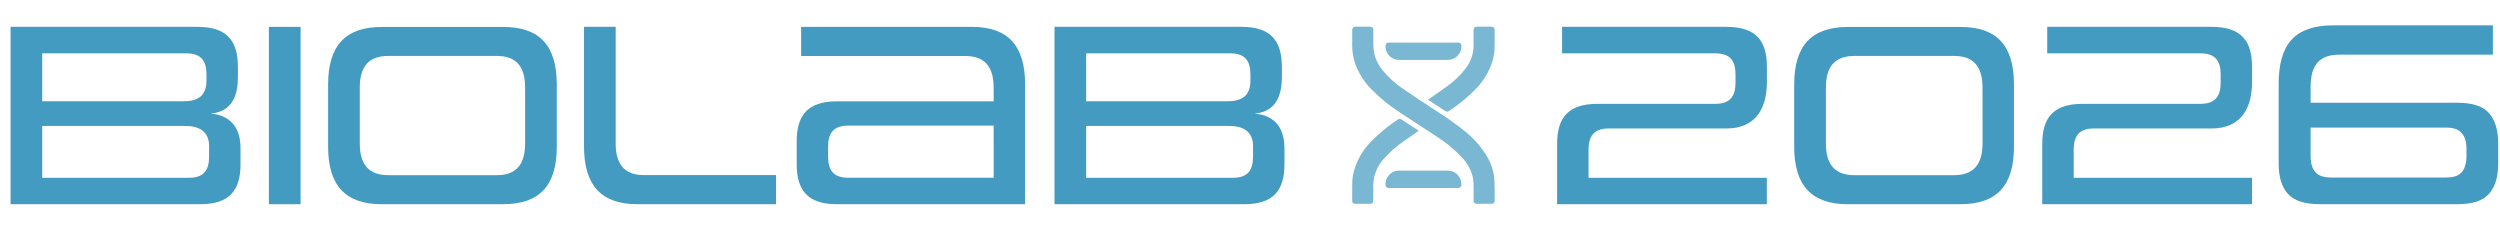 <?xml version="1.0" encoding="UTF-8"?> <svg xmlns="http://www.w3.org/2000/svg" xmlns:xlink="http://www.w3.org/1999/xlink" id="Layer_1" version="1.1" viewBox="0 0 265 24"><!-- Generator: Adobe Illustrator 30.0.0, SVG Export Plug-In . SVG Version: 2.1.1 Build 123) --><defs><style> .st0 { fill: none; } .st1 { fill: #79b7d3; } .st2 { fill: #449bc2; } .st3 { clip-path: url(#clippath); } </style><clipPath id="clippath"><rect class="st0" y="0" width="264.95" height="23.4"></rect></clipPath></defs><g class="st3"><g><path class="st2" d="M1.118,21.644V2.844h19.825c3.136,0,4.276,1.5,4.276,4.253v1.114c0,3.194-1.753,3.721-2.888,3.831,1.25.11,3.165.694,3.165,3.692v1.667c0,2.749-1.14,4.247-4.276,4.247l-20.102-.004ZM21.886,7.876c0-1.441-.584-2.222-2.135-2.222H4.474v5.08h14.993c1.447,0,2.419-.527,2.419-2.193v-.665ZM22.164,15.485c0-1.557-1.053-2.135-2.529-2.135H4.474v5.494h15.555c1.551,0,2.135-.775,2.135-2.245v-1.114Z"></path><path class="st2" d="M31.862,2.847h-3.362v18.801h3.362V2.847Z"></path><path class="st2" d="M40.467,21.648c-3.883,0-5.688-2.025-5.688-6.1v-6.591c0-4.08,1.805-6.1,5.688-6.1h12.887c3.889,0,5.665,2.025,5.665,6.1v6.585c0,4.08-1.776,6.1-5.665,6.1l-12.887.006ZM55.662,9.293c0-2.251-.943-3.362-3-3.362h-11.5c-2.077,0-3.026,1.111-3.026,3.362v5.914c0,2.222.949,3.362,3.026,3.362h11.5c2.054,0,3-1.14,3-3.362v-5.914Z"></path><path class="st2" d="M67.542,21.644c-3.831,0-5.636-2.025-5.636-6.111V2.844h3.356v12.36c0,2.216.949,3.356,2.974,3.356h14.022v3.084h-14.716Z"></path><path class="st2" d="M88.727,21.648c-3.142,0-4.276-1.5-4.276-4.253v-2.408c0-2.749,1.134-4.247,4.276-4.247h16.6v-1.447c0-2.245-.972-3.356-3-3.356h-17.407v-3.089h18.106c3.86,0,5.636,2.025,5.636,6.111v12.689h-19.935ZM105.327,13.315h-15.408c-1.557,0-2.141.775-2.141,2.222v1.053c0,1.476.584,2.251,2.141,2.251h15.41l-.002-5.526Z"></path><path class="st2" d="M111.776,21.644V2.844h19.825c3.136,0,4.276,1.5,4.276,4.253v1.114c0,3.194-1.753,3.721-2.888,3.831,1.25.11,3.165.694,3.165,3.692v1.667c0,2.749-1.14,4.247-4.276,4.247l-20.102-.004ZM132.544,7.876c0-1.441-.584-2.222-2.135-2.222h-15.277v5.08h14.993c1.447,0,2.419-.527,2.419-2.193v-.665ZM132.822,15.485c0-1.557-1.053-2.135-2.529-2.135h-15.161v5.494h15.555c1.551,0,2.135-.775,2.135-2.245v-1.114Z"></path><path class="st2" d="M165.053,21.644v-6.36c0-2.749,1.111-4.276,4.276-4.276h12.494c1.557,0,2.141-.8,2.141-2.245v-.887c0-1.441-.584-2.222-2.141-2.222h-16.243v-2.81h17.412c3.165,0,4.3,1.5,4.3,4.253v1.58c0,2.749-1.134,4.942-4.3,4.942h-12.5c-1.551,0-2.106.833-2.106,2.251v2.974h18.9v2.8h-22.233Z"></path><path class="st2" d="M195.872,21.648c-3.883,0-5.688-2.025-5.688-6.1v-6.591c0-4.08,1.805-6.1,5.688-6.1h11.973c3.86,0,5.636,2.025,5.636,6.1v6.585c0,4.08-1.777,6.1-5.636,6.1l-11.973.006ZM210.148,9.293c0-2.251-.972-3.362-3-3.362h-10.576c-2.083,0-3.026,1.111-3.026,3.362v5.914c0,2.222.943,3.362,3.026,3.362h10.578c2.025,0,3-1.14,3-3.362l-.002-5.914Z"></path><path class="st2" d="M216.479,21.644v-6.36c0-2.749,1.111-4.276,4.276-4.276h12.494c1.557,0,2.141-.8,2.141-2.245v-.887c0-1.441-.584-2.222-2.141-2.222h-16.243v-2.81h17.412c3.165,0,4.299,1.5,4.299,4.253v1.58c0,2.749-1.133,4.942-4.299,4.942h-12.5c-1.551,0-2.106.833-2.106,2.251v2.974h18.9v2.8h-22.233Z"></path><path class="st1" d="M157.791,21.601h.312c.093.008.186-.024.255-.087.046-.069.074-.148.081-.231-.012-.706.006-1.429-.029-2.153-.062-.984-.379-1.935-.92-2.76-.594-.931-1.337-1.758-2.2-2.448-.978-.786-2.001-1.513-3.066-2.176l-.052-.035c-1.29-.845-2.378-1.557-3.46-2.3-.787-.533-1.495-1.172-2.106-1.9-.441-.505-.757-1.108-.92-1.759-.063-.301-.099-.607-.11-.914-.012-.463-.006-.926,0-1.395v-.249c.008-.101-.026-.202-.093-.278-.073-.065-.17-.096-.267-.087-.515.006-1.03.006-1.545,0-.092-.005-.183.029-.249.093-.061.066-.092.154-.087.243v.011c0,.266.006.544,0,.827v.382l-.006.307c-.012.744.113,1.484.37,2.182.37.965.936,1.844,1.661,2.581.964.98,2.038,1.846,3.2,2.581.55.365,1.105.723,1.655,1.082.677.44,1.348.874,2.02,1.319.966.611,1.856,1.336,2.65,2.158.577.58.994,1.3,1.209,2.089.057.247.091.499.1.752.017.532.012,1.071.006,1.614v.2c-.006.098.027.194.093.266.068.061.158.092.249.087.417-.006.833-.006,1.25-.006"></path><path class="st1" d="M156.507,9.351c.82-.848,1.417-1.886,1.735-3.022.133-.512.197-1.039.191-1.568v-1.579c.013-.095-.019-.191-.087-.26-.069-.065-.161-.098-.255-.093-.515.006-1.024.006-1.533,0-.099-.009-.197.022-.272.087-.066.072-.1.168-.093.266.006.064.006.185.006.278,0,.26-.006.527-.006.793,0,.191.006.382.006.573-.004.888-.303,1.749-.851,2.448-.53.686-1.155,1.292-1.857,1.8-.382.284-.77.55-1.157.822l-.573.4-.388.278.937.613c.3.191.59.382.885.579.119.087.281.087.4,0,1.059-.692,2.036-1.502,2.912-2.415Z"></path><path class="st1" d="M145.483,21.515c.063-.071.094-.165.087-.26v-.54c.006-.3.012-.6-.006-.885v-.179c.013-1.06.422-2.078,1.146-2.853.619-.69,1.319-1.304,2.083-1.829.278-.2.561-.388.845-.584l.752-.532-.66-.422c-.382-.249-.77-.5-1.152-.752-.126-.098-.303-.098-.428,0-1.039.686-1.999,1.483-2.864,2.378-.834.856-1.441,1.907-1.765,3.058-.124.468-.186.951-.185,1.435l-.006,1.707v.017c-.005.089.026.177.087.243.068.06.157.091.249.087.52-.006,1.041-.006,1.562,0,.093.007.185-.024.255-.087"></path><path class="st1" d="M153.364,18.083h-4.965c-.794-.05-1.48.548-1.539,1.342v.2c.016.177.17.31.347.3h7.355c.176.008.327-.125.341-.3v-.2c-.058-.794-.744-1.392-1.539-1.342Z"></path><path class="st1" d="M154.562,4.513h-7.355c-.176-.01-.328.124-.341.3v.2c.059.793.746,1.39,1.539,1.337h4.959c.795.053,1.485-.544,1.545-1.339v-.2c-.014-.178-.168-.312-.347-.3"></path><path class="st2" d="M261.446,15.764c0-.728-.168-1.279-.504-1.652-.317-.392-.868-.588-1.652-.588h-14.364v3.024c0,.747.168,1.316.504,1.708.336.373.896.56,1.68.56h12.18c.784,0,1.335-.187,1.652-.56.336-.392.504-.961.504-1.708v-.784ZM245.906,21.644c-1.605,0-2.735-.364-3.388-1.092-.653-.728-.98-1.792-.98-3.192v-8.512c0-2.091.457-3.64,1.372-4.648.933-1.008,2.389-1.512,4.368-1.512h16.968v3.108h-16.268c-1.064,0-1.839.28-2.324.84s-.728,1.409-.728,2.548v1.708h15.568c1.587,0,2.697.364,3.332,1.092.653.728.98,1.792.98,3.192v2.184c0,1.4-.327,2.464-.98,3.192-.635.728-1.745,1.092-3.332,1.092h-14.588Z"></path></g></g></svg> 